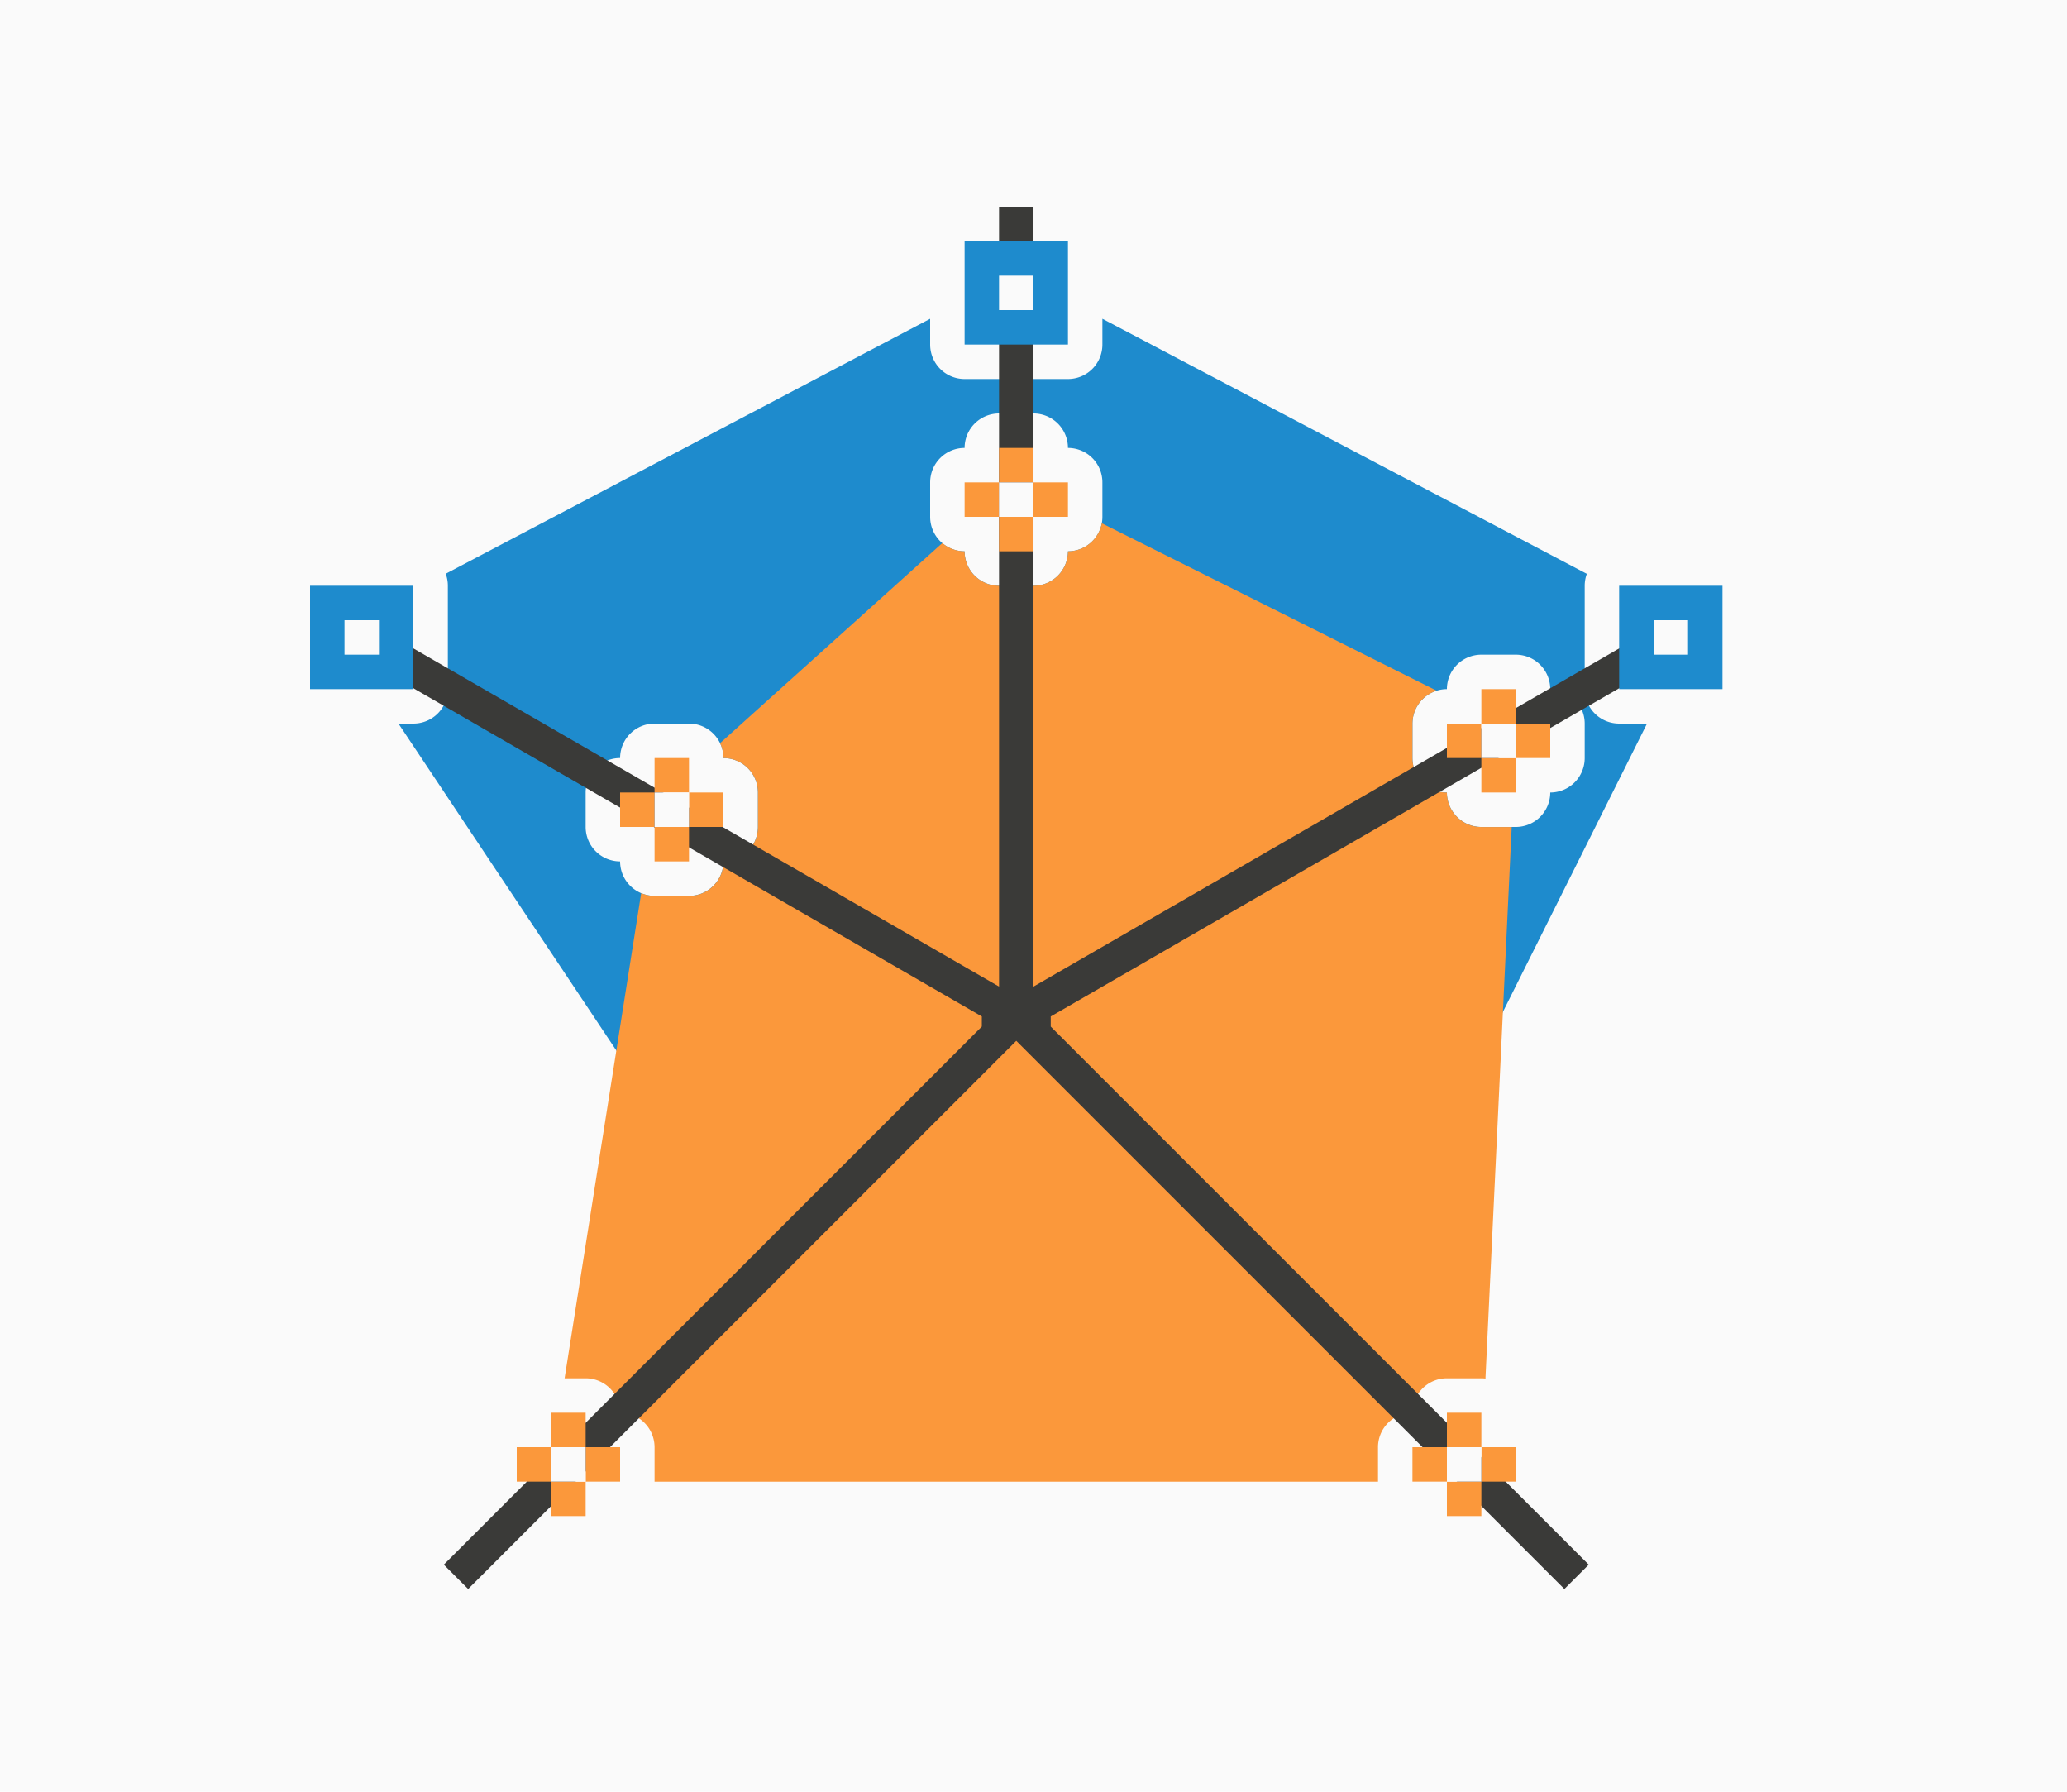 <svg height="52" viewBox="0 0 60 52" width="60" xmlns="http://www.w3.org/2000/svg"><path d="m0 0h60v52h-60z" fill="#fafafa"/><path d="m29.377 8-.377.199v.801h1v-.801l-.377-.199zm-2.377 1.252-14.062 7.4a1 1 0 0 1 .062.348v3a1 1 0 0 1 -1 1h-.434l10.645 15.969 16.578 2.072 9.02-18.041h-.809a1 1 0 0 1 -1-1v-3a1 1 0 0 1 .062-.346l-14.062-7.402v.748a1 1 0 0 1 -1 1h-3a1 1 0 0 1 -1-1zm2 2.748h1a1 1 0 0 1 1 1 1 1 0 0 1 1 1v1a1 1 0 0 1 -1 1 1 1 0 0 1 -1 1h-1a1 1 0 0 1 -1-1 1 1 0 0 1 -1-1v-1a1 1 0 0 1 1-1 1 1 0 0 1 1-1zm-18.623 6-.377.197v.455l.084.125.148.223h.768v-1zm37.623 0v1h.809l.191-.381v-.42l-.379-.199zm-5 1h1a1 1 0 0 1 1 1 1 1 0 0 1 1 1v1a1 1 0 0 1 -1 1 1 1 0 0 1 -1 1h-1a1 1 0 0 1 -1-1 1 1 0 0 1 -1-1v-1a1 1 0 0 1 1-1 1 1 0 0 1 1-1zm-24 2h1a1 1 0 0 1 1 1 1 1 0 0 1 1 1v1a1 1 0 0 1 -1 1 1 1 0 0 1 -1 1h-1a1 1 0 0 1 -1-1 1 1 0 0 1 -1-1v-1a1 1 0 0 1 1-1 1 1 0 0 1 1-1z" fill="#1e8bcd" fill-rule="evenodd"/><path d="m37 37h3v3h-3z" fill="#1e8bcd"/><path d="m38 38h1v1h-1z" fill="#fafafa"/><path d="m21 35h3v3h-3z" fill="#1e8bcd"/><path d="m22 36h1v1h-1z" fill="#fafafa"/><path d="m31.982 15.186a1 1 0 0 1 -.982.814 1 1 0 0 1 -1 1h-1a1 1 0 0 1 -1-1 1 1 0 0 1 -.646-.24l-6.453 5.809a1 1 0 0 1 .1.432 1 1 0 0 1 1 1v1a1 1 0 0 1 -1 1 1 1 0 0 1 -1 1h-1a1 1 0 0 1 -.389-.08l-2.223 14.08h.611a1 1 0 0 1 1 1 1 1 0 0 1 1 1v1h21v-1a1 1 0 0 1 1-1 1 1 0 0 1 1-1h1a1 1 0 0 1 .119.008l.762-16.008h-.881a1 1 0 0 1 -1-1 1 1 0 0 1 -1-1v-1a1 1 0 0 1 .703-.955z" fill="#fb983b" fill-rule="evenodd"/><path d="m29 6v22.633l-19.168-11.066-.5.867 19.168 11.066v.293l-15.617 15.617.707.707 15.91-15.91 15.91 15.91.707-.707-15.617-15.617v-.293l19.168-11.066-.5-.867-19.168 11.066v-22.633z" fill="#3a3a38"/><g fill="#fb983b"><path d="m19 24h1v1h-1z"/><path d="m20 23h1v1h-1z"/><path d="m19 22h1v1h-1z"/><path d="m18 23h1v1h-1z"/></g><path d="m19 23h1v1h-1z" fill="#fafafa"/><path d="m47 17h3v3h-3z" fill="#1e8bcd"/><path d="m48 18h1v1h-1z" fill="#fafafa"/><path d="m9 17h3v3h-3z" fill="#1e8bcd"/><path d="m10 18h1v1h-1z" fill="#fafafa"/><path d="m28 7h3v3h-3z" fill="#1e8bcd"/><path d="m29 8h1v1h-1z" fill="#fafafa"/><g fill="#fb983b"><path d="m29 15h1v1h-1z"/><path d="m30 14h1v1h-1z"/><path d="m29 13h1v1h-1z"/><path d="m28 14h1v1h-1z"/></g><path d="m29 14h1v1h-1z" fill="#fafafa"/><g fill="#fb983b"><path d="m43 22h1v1h-1z"/><path d="m44 21h1v1h-1z"/><path d="m43 20h1v1h-1z"/><path d="m42 21h1v1h-1z"/></g><path d="m43 21h1v1h-1z" fill="#fafafa"/><g fill="#fb983b"><path d="m42 43h1v1h-1z"/><path d="m43 42h1v1h-1z"/><path d="m42 41h1v1h-1z"/><path d="m41 42h1v1h-1z"/></g><path d="m42 42h1v1h-1z" fill="#fafafa"/><g fill="#fb983b"><path d="m16 43h1v1h-1z"/><path d="m17 42h1v1h-1z"/><path d="m16 41h1v1h-1z"/><path d="m15 42h1v1h-1z"/></g><path d="m16 42h1v1h-1z" fill="#fafafa"/></svg>